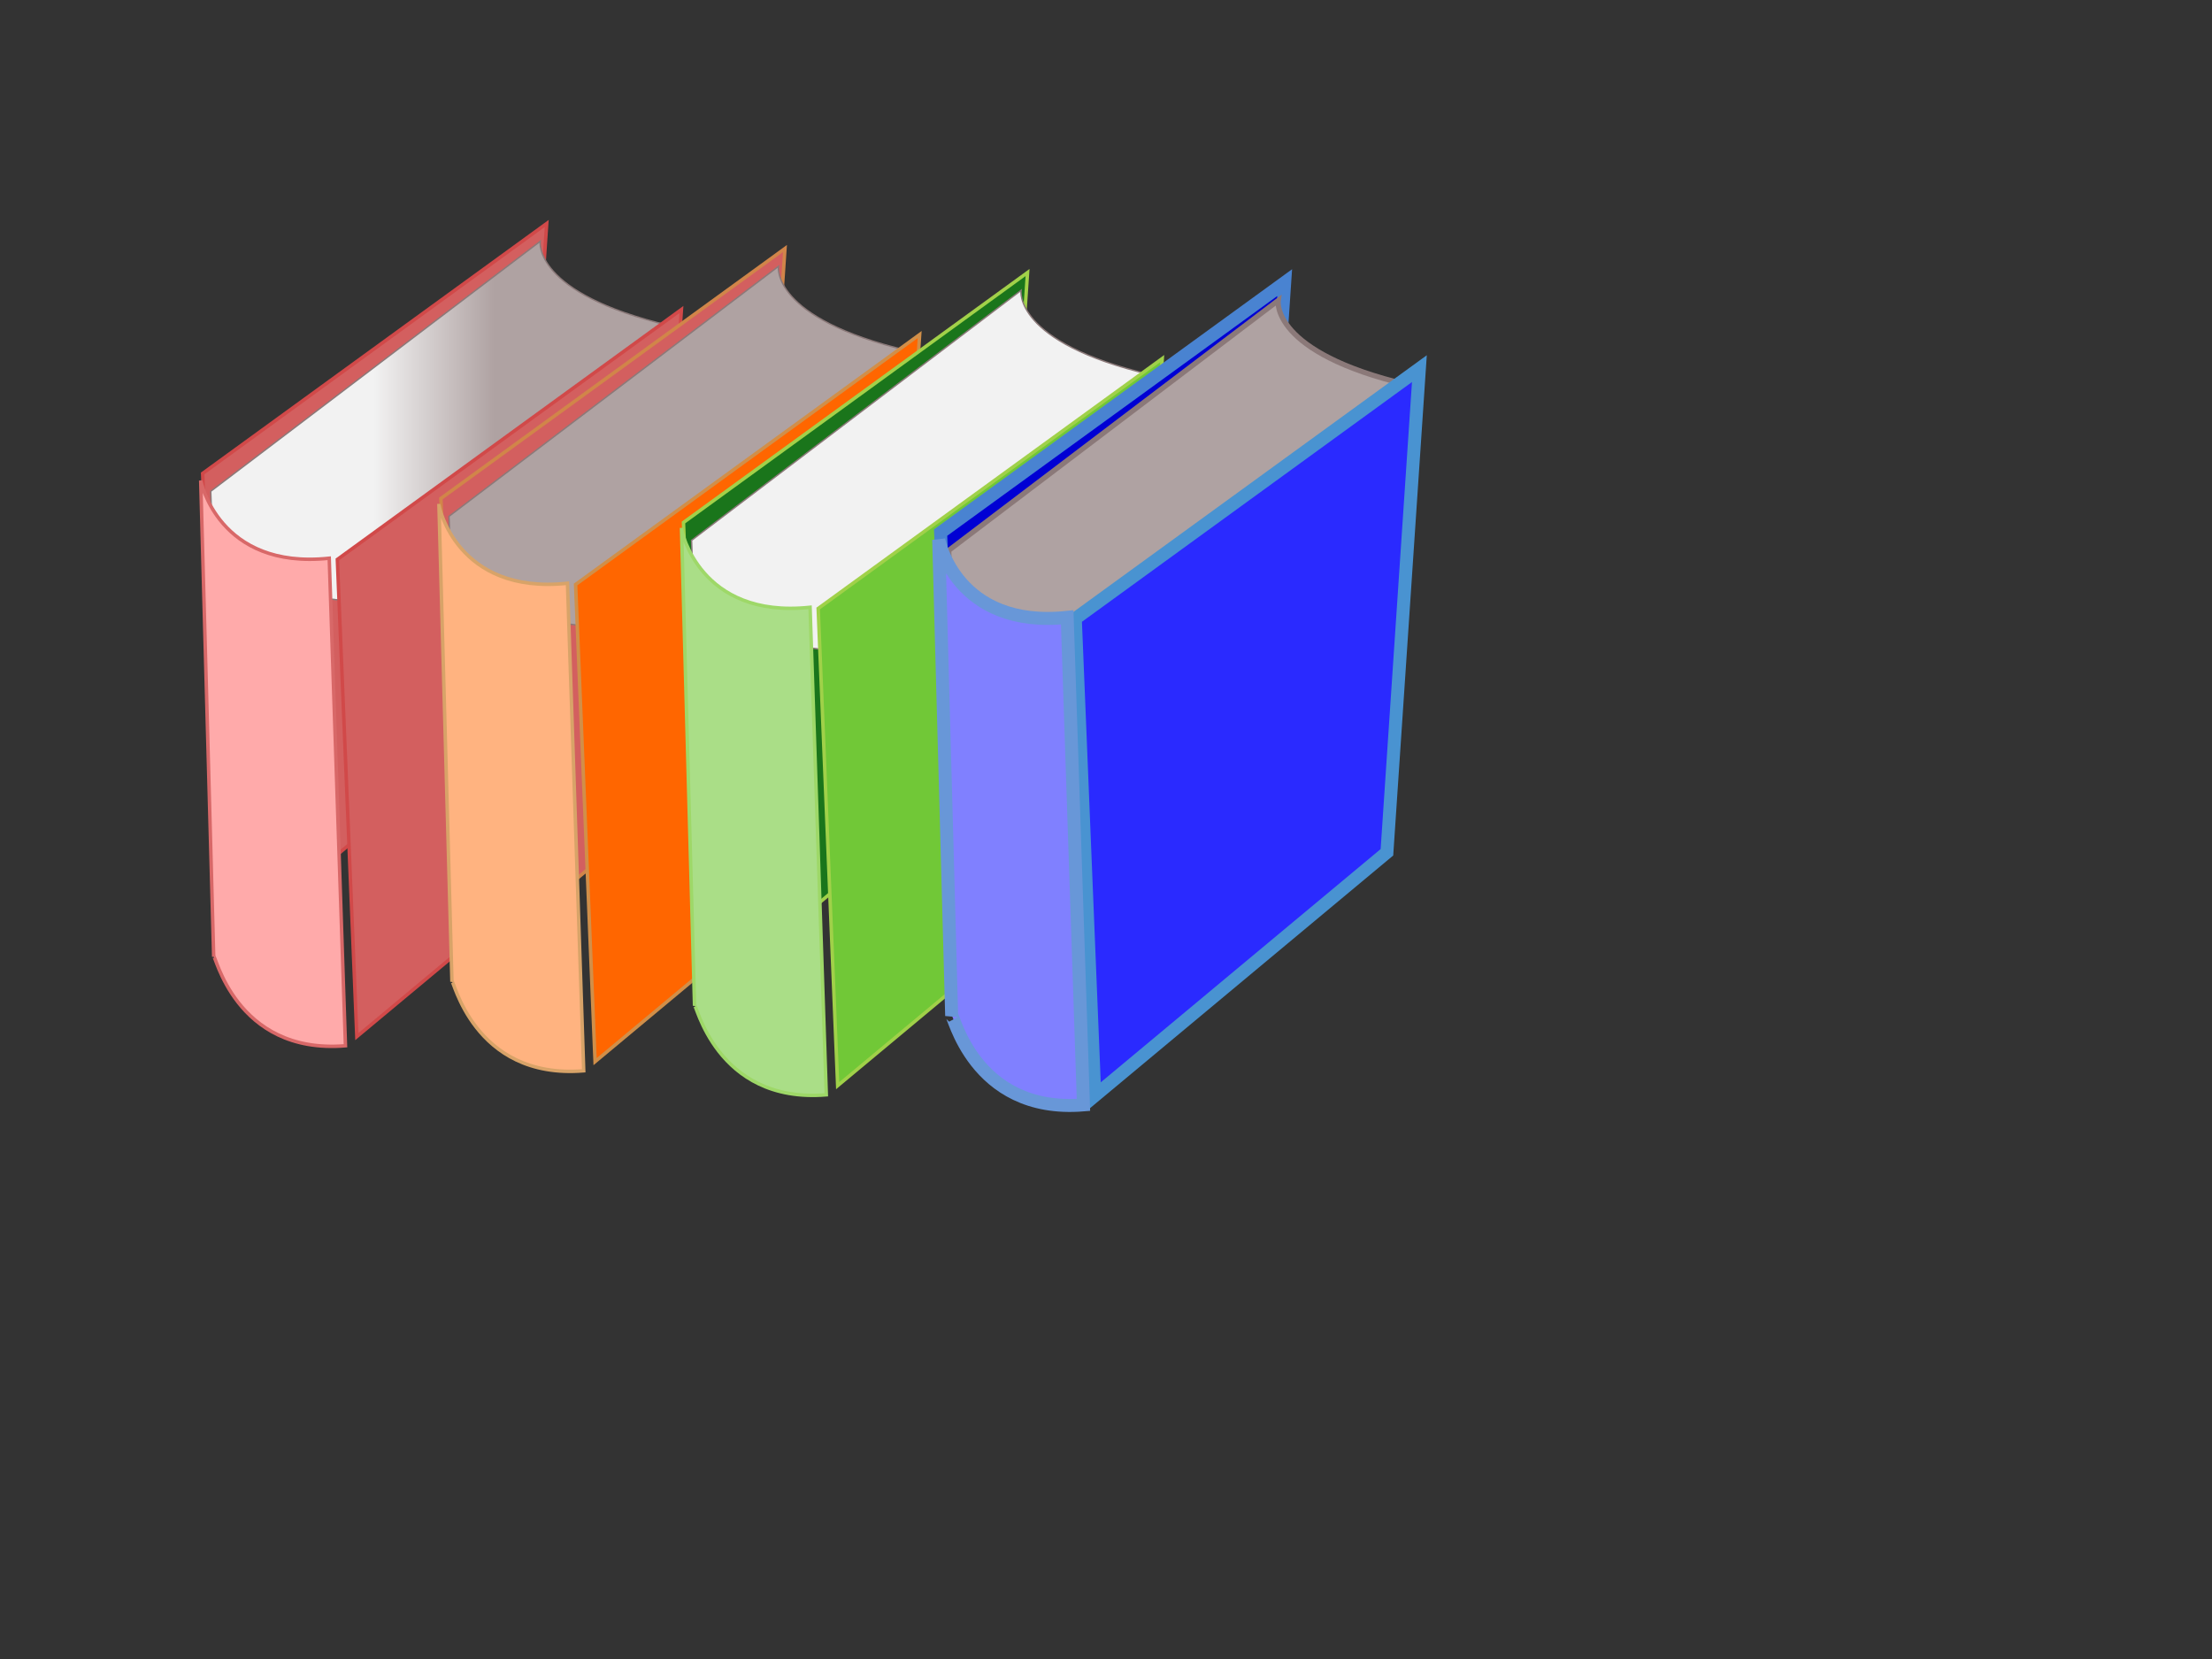 <?xml version="1.0"?><svg width="640" height="480" xmlns="http://www.w3.org/2000/svg" xmlns:xlink="http://www.w3.org/1999/xlink">
 <rect width="100%" height="100%" fill="#333333" stroke="none"/>
 <title>4books</title>
 <defs>
  <linearGradient id="linearGradient3410">
   <stop stop-color="#f2f2f2" id="stop3412" offset="0"/>
   <stop stop-color="#afa2a2" id="stop3414" offset="1"/>
  </linearGradient>
  <linearGradient y2="0.37" x2="-0.769" y1="0.37" x1="-1.031" gradientTransform="translate(49.012,-1.812)" id="linearGradient3480" xlink:href="#linearGradient3410"/>
  <linearGradient y2="0.58" x2="1.882" y1="0.58" x1="1.619" gradientTransform="translate(-44.738,-8.187)" id="linearGradient3482" xlink:href="#linearGradient3410"/>
  <linearGradient y2="0.311" x2="0.617" y1="0.311" x1="0.355" id="linearGradient3484" xlink:href="#linearGradient3410"/>
  <linearGradient y2="1.552" x2="1.221" y1="1.552" x1="1.151" gradientTransform="matrix(3.757,0,0,3.757,-619.697,-825.452)" id="linearGradient3489" xlink:href="#linearGradient3410"/>
 </defs>
 <g>
  <g id="g3422">
   <path fill="#d35f5f" fill-rule="evenodd" stroke="#d14949" stroke-width="1px" d="m158.182,64.661l-99.552,72.316l5.635,138.058l84.525,-70.438l9.392,-139.936z" id="path3398"/>
   <path fill="url(#linearGradient3484)" fill-rule="evenodd" stroke="#8b7979" stroke-width="0.4" stroke-miterlimit="4" d="m61.917,169.378l-0.939,-27.236l95.326,-72.316c0,0 -2.348,15.027 37.567,24.418c0,0.47 -7.513,89.691 -7.513,89.691l-124.44,-14.557z" id="path3400"/>
   <path fill="#d35f5f" fill-rule="evenodd" stroke="#d14949" stroke-width="1px" d="m197.157,89.549l-99.552,72.316l5.635,138.058l84.525,-70.438l9.392,-139.936z" id="path2609"/>
   <path fill="#ffaaaa" fill-rule="evenodd" stroke="#d86868" stroke-width="1px" id="path2613" d="m58.072,139.034l3.757,137.772c0.323,-1.639 5.958,28.414 38.124,25.765l-4.696,-141.059c-32.167,3.404 -37.185,-22.478 -37.185,-22.478z"/>
  </g>
  <g id="g3456">
   <path fill="#d35f5f" fill-rule="evenodd" stroke="#d18549" stroke-width="1px" d="m227.115,71.904l-99.552,72.316l5.635,138.058l84.525,-70.438l9.392,-139.936z" id="path3430"/>
   <path fill="url(#linearGradient3482)" fill-rule="evenodd" stroke="#8b7979" stroke-width="0.4" stroke-miterlimit="4" d="m130.85,176.622l-0.939,-27.236l95.326,-72.316c0,0 -2.348,15.027 37.567,24.418c0,0.47 -7.513,89.691 -7.513,89.691l-124.44,-14.557z" id="path3432"/>
   <path fill="#ff6600" fill-rule="evenodd" stroke="#d18f49" stroke-width="1px" d="m266.09,96.792l-99.552,72.316l5.635,138.058l84.525,-70.438l9.392,-139.936z" id="path3434"/>
   <path fill="#ffb380" fill-rule="evenodd" stroke="#d8a368" stroke-width="1px" id="path3436" d="m127.005,146.278l3.757,137.772c0.323,-1.639 5.958,28.414 38.125,25.765l-4.696,-141.059c-32.167,3.404 -37.185,-22.478 -37.185,-22.478z"/>
  </g>
  <g id="g3462">
   <path fill="#1a751b" fill-rule="evenodd" stroke="#a2d149" stroke-width="1px" d="m297.303,78.853l-99.552,72.316l5.635,138.058l84.525,-70.438l9.392,-139.936z" id="path3446"/>
   <path fill="url(#linearGradient3480)" fill-rule="evenodd" stroke="#8b7979" stroke-width="0.4" stroke-miterlimit="4" d="m201.038,183.571l-0.939,-27.236l95.326,-72.316c0,0 -2.348,15.027 37.567,24.418c0,0.47 -7.513,89.691 -7.513,89.691l-124.44,-14.557z" id="path3448"/>
   <path fill="#71c837" fill-rule="evenodd" stroke="#a0d149" stroke-width="1px" d="m336.278,103.741l-99.552,72.316l5.635,138.058l84.525,-70.438l9.392,-139.936z" id="path3450"/>
   <path fill="#aade87" fill-rule="evenodd" stroke="#9ed868" stroke-width="1px" id="path3452" d="m197.193,153.227l3.757,137.772c0.323,-1.639 5.958,28.415 38.125,25.765l-4.696,-141.059c-32.167,3.404 -37.185,-22.478 -37.185,-22.478z"/>
  </g>
  <g id="g3492">
   <path fill="#0000d4" fill-rule="evenodd" stroke="#4983d1" stroke-width="3.757px" d="m371.699,81.771l-99.552,72.316l5.635,138.058l84.525,-70.438l9.392,-139.936z" id="path3470"/>
   <path fill="url(#linearGradient3489)" fill-rule="evenodd" stroke="#8b7979" stroke-width="1.503" stroke-miterlimit="4" d="m275.434,186.488l-0.939,-27.236l95.326,-72.316c0,0 -2.348,15.027 37.567,24.418c0,0.47 -7.513,89.691 -7.513,89.691l-124.44,-14.557z" id="path3472"/>
   <path fill="#2a2aff" fill-rule="evenodd" stroke="#4993d1" stroke-width="3.757px" d="m410.674,106.659l-99.552,72.316l5.635,138.058l84.525,-70.438l9.392,-139.936z" id="path3474"/>
   <path fill="#8080ff" fill-rule="evenodd" stroke="#6897d8" stroke-width="3.757px" id="path3476" d="m271.589,156.144l3.757,137.772c0.323,-1.639 5.958,28.414 38.124,25.765l-4.696,-141.059c-32.167,3.404 -37.185,-22.478 -37.185,-22.478z"/>
  </g>
  <title>Layer 1</title>
 </g>
</svg>